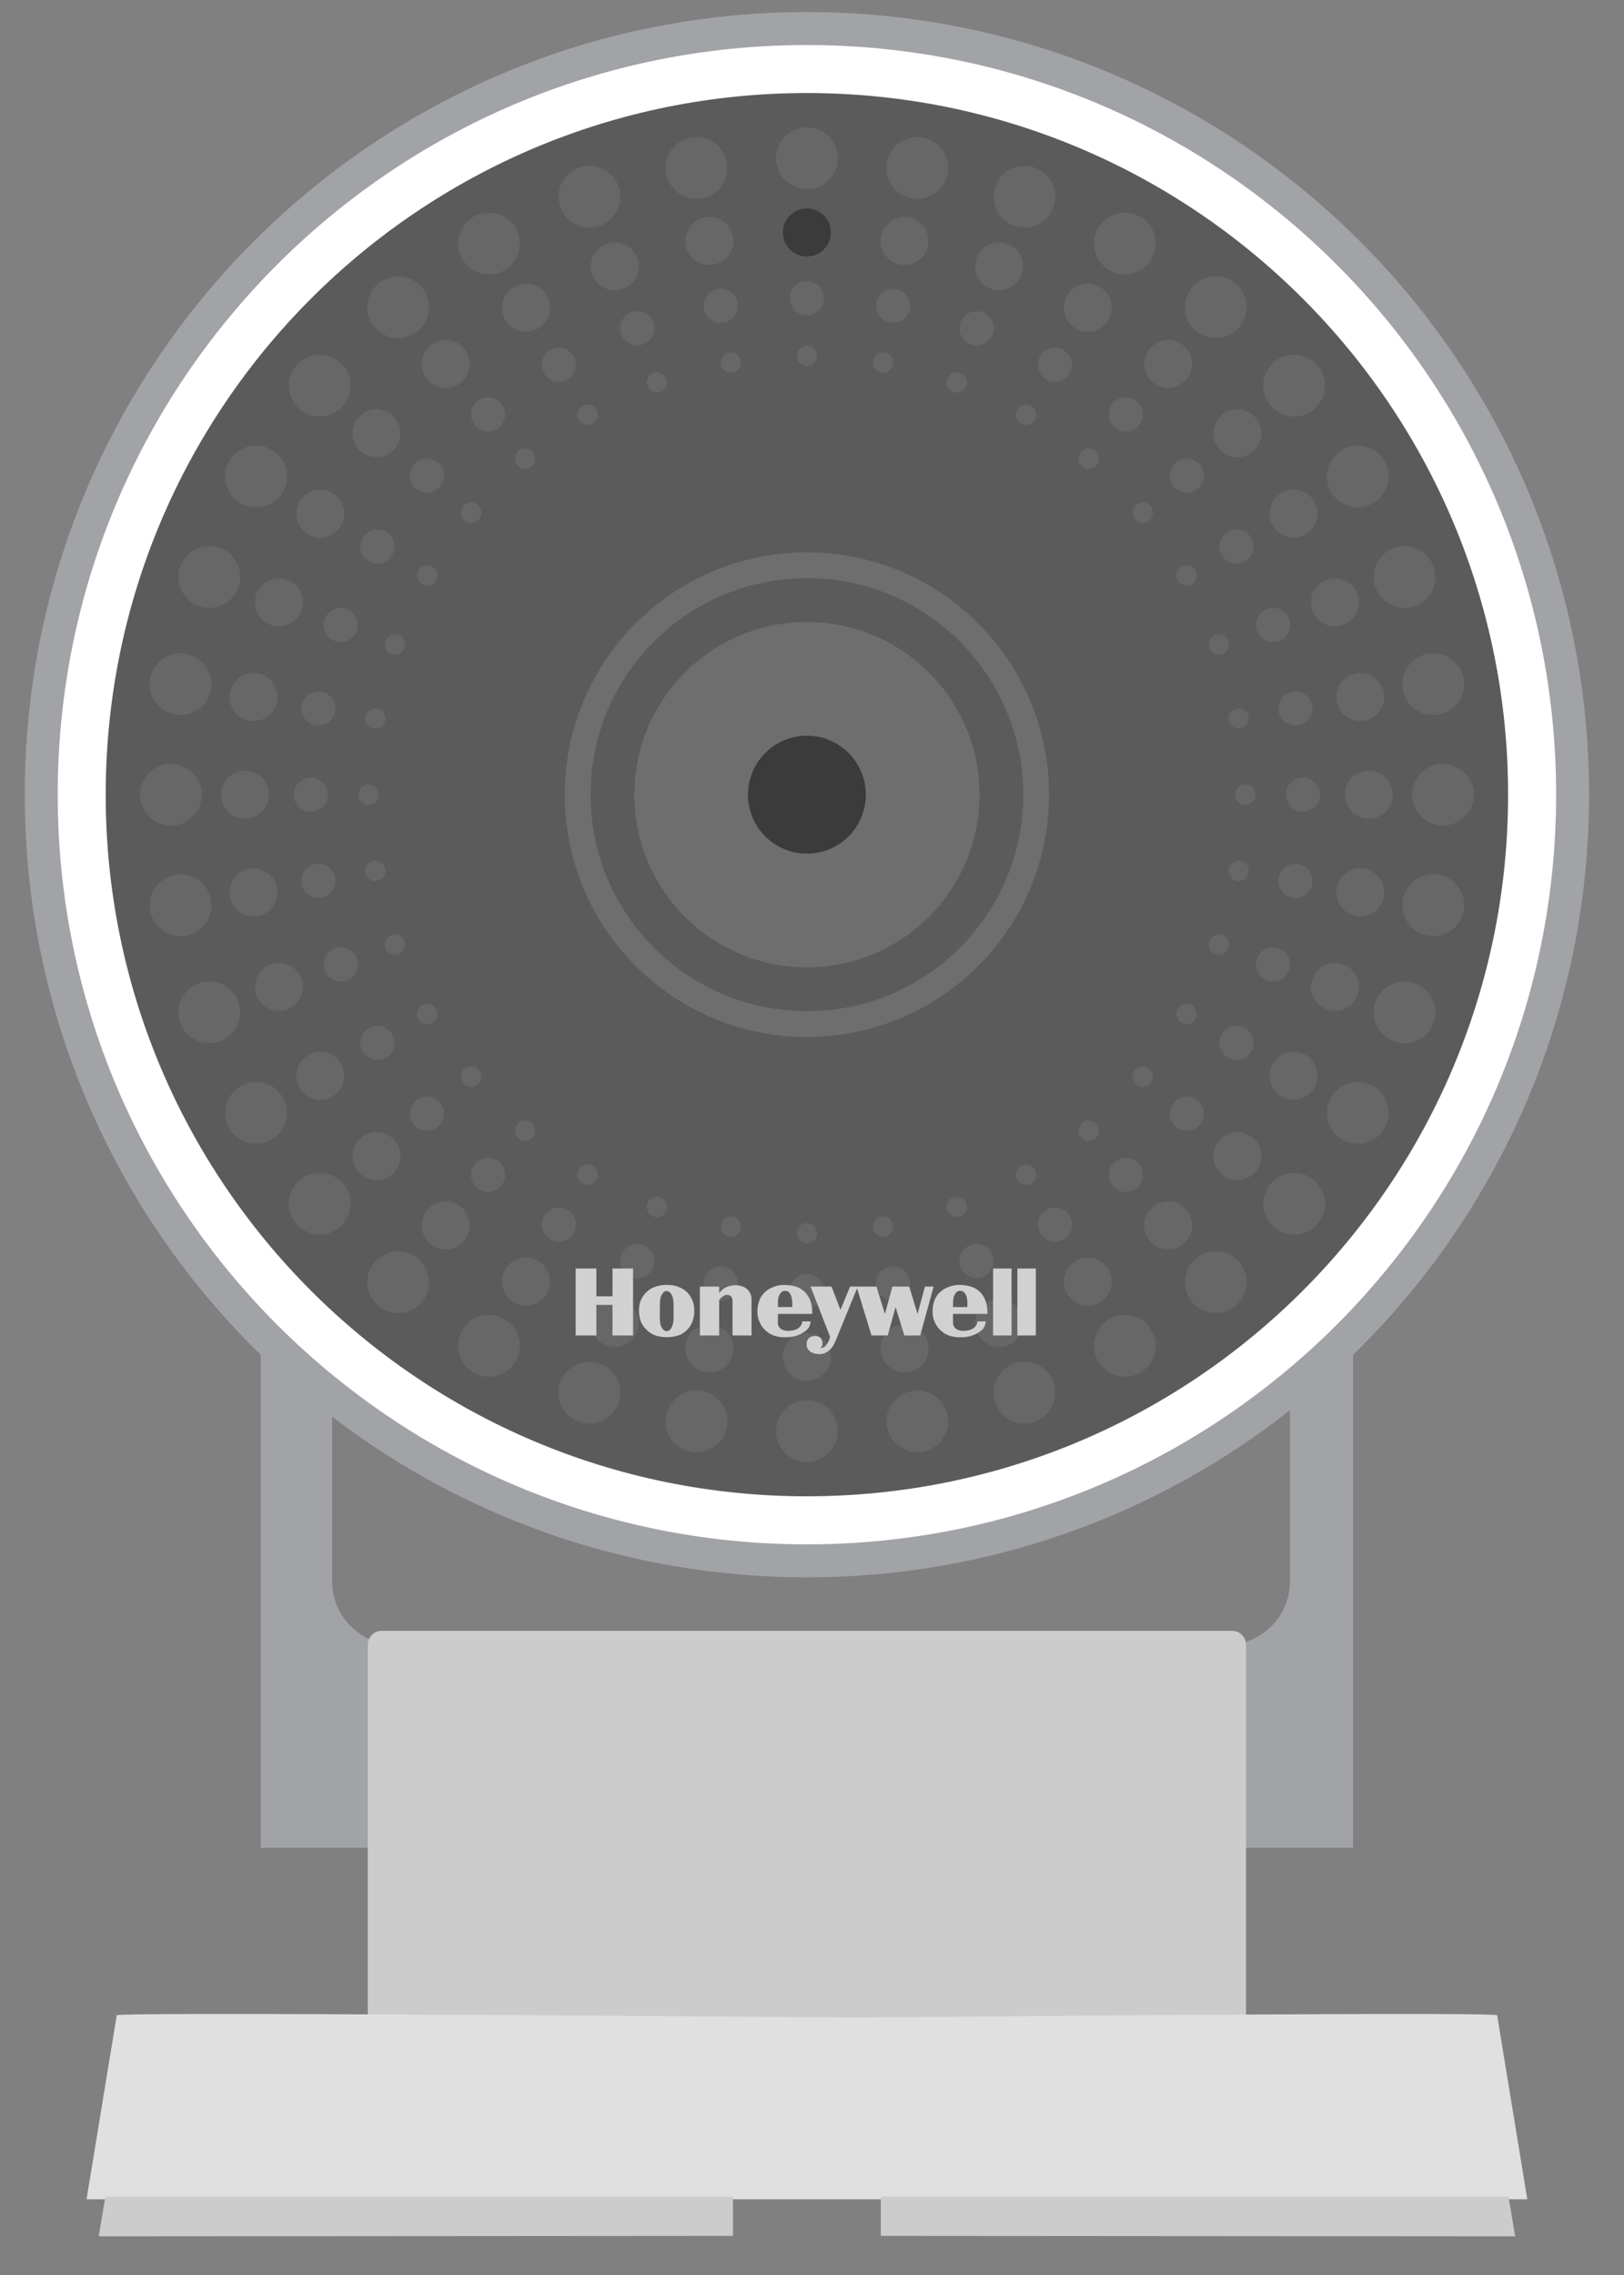 <svg xmlns="http://www.w3.org/2000/svg" width="35" height="49" viewBox="0 0 35 49">
  <rect x="0" y="0" width="35" height="49" fill="#808080" stroke="none"/>
  <g fill="none" fill-rule="evenodd">
    <path fill="#A1A3A6" d="M27.8,28.501 L27.8,34.065 C27.8,34.814 27.193,35.421 26.444,35.421 L8.514,35.421 C7.765,35.421 7.158,34.814 7.158,34.065 L7.158,28.501 L5.62,28.501 L5.62,39.798 L29.16,39.798 L29.16,28.501 L27.8,28.501 Z"/>
    <path fill="#FFF" d="M33.892,17.116 C33.892,8.002 26.504,0.615 17.39,0.615 C8.277,0.615 0.889,8.002 0.889,17.116 C0.889,26.23 8.277,33.618 17.39,33.618 C26.504,33.618 33.892,26.23 33.892,17.116"/>
    <path stroke="#A1A3A6" stroke-width=".71" d="M33.892,17.116 C33.892,8.002 26.504,0.615 17.39,0.615 C8.277,0.615 0.889,8.002 0.889,17.116 C0.889,26.23 8.277,33.618 17.39,33.618 C26.504,33.618 33.892,26.23 33.892,17.116 Z"/>
    <path fill="#5B5B5B" d="M32.502,17.116 C32.502,8.77 25.736,2.004 17.39,2.004 C9.044,2.004 2.278,8.77 2.278,17.116 C2.278,25.462 9.044,32.228 17.39,32.228 C25.736,32.228 32.502,25.462 32.502,17.116"/>
    <path stroke="#6E6E6E" stroke-width=".556" d="M22.331,17.116 C22.331,14.387 20.119,12.175 17.39,12.175 C14.662,12.175 12.449,14.387 12.449,17.116 C12.449,19.845 14.662,22.057 17.39,22.057 C20.119,22.057 22.331,19.845 22.331,17.116 Z"/>
    <path fill="#6E6E6E" d="M21.11,17.116 C21.11,15.062 19.445,13.397 17.391,13.397 C15.337,13.397 13.672,15.062 13.672,17.116 C13.672,19.17 15.337,20.835 17.391,20.835 C19.445,20.835 21.11,19.17 21.11,17.116"/>
    <path fill="#3B3B3B" d="M18.66,17.116 C18.66,16.415 18.092,15.846 17.39,15.846 C16.689,15.846 16.12,16.415 16.12,17.116 C16.12,17.818 16.689,18.386 17.39,18.386 C18.092,18.386 18.66,17.818 18.66,17.116"/>
    <path fill="#676767" d="M17.39,4.074 C17.758,4.074 18.056,3.776 18.056,3.408 C18.056,3.041 17.758,2.743 17.39,2.743 C17.023,2.743 16.725,3.041 16.725,3.408 C16.725,3.776 17.023,4.074 17.39,4.074"/>
    <path fill="#3B3B3B" d="M17.39,5.523 C17.676,5.523 17.907,5.292 17.907,5.006 C17.907,4.721 17.676,4.49 17.39,4.49 C17.105,4.49 16.873,4.721 16.873,5.006 C16.873,5.292 17.105,5.523 17.39,5.523"/>
    <path fill="#676767" d="M17.39,6.793 C17.593,6.793 17.758,6.628 17.758,6.425 C17.758,6.222 17.593,6.057 17.39,6.057 C17.187,6.057 17.022,6.222 17.022,6.425 C17.022,6.628 17.187,6.793 17.39,6.793"/>
    <path fill="#676767" d="M17.39,7.886 C17.511,7.886 17.609,7.788 17.609,7.667 C17.609,7.546 17.511,7.448 17.39,7.448 C17.269,7.448 17.171,7.546 17.171,7.667 C17.171,7.788 17.269,7.886 17.39,7.886"/>
    <path fill="#676767" d="M15.126,4.273 C15.488,4.209 15.73,3.864 15.666,3.502 C15.602,3.14 15.257,2.898 14.895,2.962 C14.533,3.026 14.292,3.371 14.355,3.733 C14.419,4.095 14.764,4.336 15.126,4.273"/>
    <path fill="#676767" d="M15.377,5.698 C15.658,5.649 15.846,5.381 15.796,5.1 C15.747,4.819 15.479,4.631 15.198,4.68 C14.917,4.73 14.729,4.998 14.779,5.279 C14.828,5.56 15.096,5.748 15.377,5.698"/>
    <path fill="#676767" d="M15.598,6.95 C15.798,6.915 15.932,6.724 15.896,6.524 C15.861,6.324 15.67,6.19 15.471,6.226 C15.27,6.261 15.137,6.452 15.172,6.652 C15.207,6.852 15.398,6.986 15.598,6.95"/>
    <path fill="#676767" d="M15.788,8.027 C15.907,8.005 15.987,7.893 15.966,7.774 C15.945,7.654 15.831,7.574 15.712,7.596 C15.593,7.617 15.513,7.729 15.534,7.848 C15.555,7.968 15.669,8.047 15.788,8.027"/>
    <path fill="#676767" d="M12.93,4.861 C13.275,4.735 13.453,4.353 13.328,4.008 C13.202,3.663 12.82,3.485 12.475,3.611 C12.13,3.736 11.951,4.118 12.077,4.463 C12.203,4.808 12.585,4.986 12.93,4.861"/>
    <path fill="#676767" d="M13.426,6.222 C13.694,6.124 13.832,5.828 13.735,5.56 C13.637,5.291 13.341,5.153 13.072,5.251 C12.804,5.348 12.666,5.645 12.763,5.913 C12.861,6.181 13.157,6.32 13.426,6.222"/>
    <path fill="#676767" d="M13.86,7.416 C14.051,7.347 14.149,7.136 14.08,6.945 C14.01,6.754 13.799,6.655 13.608,6.725 C13.417,6.794 13.319,7.005 13.388,7.196 C13.458,7.387 13.669,7.486 13.86,7.416"/>
    <path fill="#676767" d="M14.234,8.443 C14.348,8.401 14.406,8.276 14.365,8.162 C14.324,8.048 14.198,7.99 14.085,8.031 C13.971,8.073 13.912,8.198 13.953,8.312 C13.995,8.426 14.121,8.485 14.234,8.443"/>
    <path fill="#676767" d="M10.87,5.822 C11.188,5.638 11.297,5.231 11.113,4.912 C10.93,4.595 10.523,4.486 10.204,4.67 C9.886,4.853 9.777,5.26 9.961,5.577 C10.144,5.896 10.552,6.005 10.87,5.822"/>
    <path fill="#676767" d="M11.594,7.076 C11.841,6.933 11.926,6.618 11.783,6.37 C11.64,6.123 11.324,6.038 11.077,6.181 C10.83,6.324 10.745,6.639 10.888,6.887 C11.031,7.134 11.346,7.219 11.594,7.076"/>
    <path fill="#676767" d="M12.229,8.176 C12.405,8.074 12.465,7.849 12.364,7.673 C12.262,7.497 12.037,7.437 11.861,7.539 C11.685,7.64 11.625,7.865 11.727,8.041 C11.828,8.217 12.053,8.278 12.229,8.176"/>
    <path fill="#676767" d="M12.776,9.123 C12.881,9.062 12.917,8.928 12.857,8.824 C12.796,8.719 12.662,8.683 12.557,8.743 C12.452,8.804 12.416,8.938 12.477,9.042 C12.537,9.147 12.672,9.184 12.776,9.123"/>
    <path fill="#676767" d="M9.008,7.126 C9.289,6.89 9.326,6.47 9.09,6.189 C8.854,5.907 8.434,5.87 8.153,6.106 C7.871,6.343 7.834,6.762 8.071,7.044 C8.307,7.325 8.726,7.362 9.008,7.126"/>
    <path fill="#676767" d="M9.938,8.235 C10.157,8.051 10.185,7.726 10.002,7.507 C9.818,7.288 9.493,7.26 9.274,7.443 C9.055,7.627 9.027,7.953 9.21,8.171 C9.394,8.39 9.72,8.418 9.938,8.235"/>
    <path fill="#676767" d="M10.755,9.208 C10.911,9.078 10.931,8.846 10.8,8.69 C10.67,8.534 10.438,8.514 10.282,8.645 C10.127,8.775 10.106,9.007 10.237,9.163 C10.367,9.318 10.599,9.339 10.755,9.208"/>
    <path fill="#676767" d="M11.458,10.046 C11.551,9.968 11.563,9.83 11.485,9.737 C11.407,9.644 11.269,9.632 11.176,9.71 C11.084,9.788 11.072,9.926 11.149,10.019 C11.227,10.111 11.366,10.124 11.458,10.046"/>
    <path fill="#676767" d="M7.4,8.733 C7.636,8.451 7.599,8.032 7.318,7.796 C7.036,7.559 6.617,7.596 6.38,7.878 C6.144,8.159 6.181,8.579 6.463,8.815 C6.744,9.051 7.164,9.014 7.4,8.733"/>
    <path fill="#676767" d="M8.51,9.664 C8.693,9.446 8.665,9.12 8.446,8.936 C8.228,8.753 7.902,8.781 7.718,9 C7.535,9.219 7.563,9.544 7.782,9.728 C8.001,9.911 8.326,9.883 8.51,9.664"/>
    <path fill="#676767" d="M9.483,10.481 C9.614,10.325 9.593,10.093 9.438,9.963 C9.282,9.832 9.05,9.853 8.92,10.008 C8.789,10.164 8.809,10.396 8.965,10.526 C9.121,10.657 9.353,10.637 9.483,10.481"/>
    <path fill="#676767" d="M10.321,11.183 C10.399,11.09 10.386,10.952 10.294,10.874 C10.201,10.797 10.063,10.809 9.985,10.901 C9.907,10.994 9.92,11.132 10.012,11.21 C10.105,11.288 10.243,11.276 10.321,11.183"/>
    <path fill="#676767" d="M6.096,10.595 C6.28,10.277 6.171,9.869 5.852,9.686 C5.534,9.502 5.127,9.611 4.944,9.929 C4.76,10.248 4.869,10.655 5.187,10.838 C5.506,11.022 5.912,10.913 6.096,10.595"/>
    <path fill="#676767" d="M7.35,11.319 C7.493,11.072 7.408,10.757 7.161,10.614 C6.913,10.47 6.598,10.556 6.455,10.803 C6.312,11.05 6.397,11.366 6.644,11.508 C6.892,11.652 7.207,11.566 7.35,11.319"/>
    <path fill="#676767" d="M8.451,11.955 C8.553,11.779 8.492,11.554 8.316,11.453 C8.14,11.351 7.915,11.411 7.814,11.587 C7.712,11.763 7.772,11.988 7.948,12.09 C8.124,12.191 8.349,12.131 8.451,11.955"/>
    <path fill="#676767" d="M9.398,12.501 C9.459,12.397 9.422,12.262 9.317,12.202 C9.213,12.141 9.079,12.177 9.018,12.282 C8.958,12.387 8.994,12.521 9.099,12.582 C9.203,12.642 9.337,12.606 9.398,12.501"/>
    <path fill="#676767" d="M5.136,12.655 C5.261,12.31 5.082,11.928 4.737,11.802 C4.393,11.676 4.011,11.855 3.885,12.2 C3.76,12.545 3.938,12.927 4.282,13.053 C4.628,13.178 5.01,13 5.136,12.655"/>
    <path fill="#676767" d="M6.496,13.151 C6.594,12.882 6.455,12.586 6.187,12.488 C5.919,12.391 5.622,12.529 5.525,12.797 C5.427,13.066 5.565,13.362 5.834,13.46 C6.102,13.557 6.398,13.419 6.496,13.151"/>
    <path fill="#676767" d="M7.69,13.586 C7.76,13.395 7.661,13.184 7.47,13.114 C7.279,13.045 7.068,13.143 6.999,13.334 C6.929,13.525 7.028,13.736 7.219,13.806 C7.41,13.875 7.621,13.777 7.69,13.586"/>
    <path fill="#676767" d="M8.718,13.959 C8.76,13.846 8.701,13.72 8.587,13.678 C8.473,13.637 8.348,13.696 8.306,13.809 C8.265,13.923 8.323,14.049 8.437,14.09 C8.551,14.131 8.677,14.073 8.718,13.959"/>
    <path fill="#676767" d="M4.547,14.851 C4.61,14.489 4.369,14.144 4.007,14.08 C3.645,14.017 3.3,14.258 3.236,14.62 C3.172,14.982 3.414,15.327 3.776,15.391 C4.138,15.455 4.483,15.213 4.547,14.851"/>
    <path fill="#676767" d="M5.973,15.103 C6.022,14.822 5.835,14.554 5.554,14.505 C5.273,14.455 5.005,14.643 4.955,14.924 C4.906,15.205 5.093,15.473 5.374,15.522 C5.655,15.572 5.923,15.384 5.973,15.103"/>
    <path fill="#676767" d="M7.224,15.323 C7.26,15.123 7.126,14.932 6.926,14.897 C6.726,14.862 6.535,14.995 6.5,15.196 C6.464,15.395 6.598,15.586 6.798,15.621 C6.998,15.657 7.189,15.523 7.224,15.323"/>
    <path fill="#676767" d="M8.302,15.513 C8.323,15.394 8.243,15.28 8.124,15.259 C8.005,15.238 7.891,15.318 7.87,15.437 C7.849,15.556 7.929,15.67 8.048,15.691 C8.167,15.712 8.281,15.632 8.302,15.513"/>
    <path fill="#676767" d="M4.349,17.116 C4.349,16.749 4.051,16.451 3.683,16.451 C3.316,16.451 3.018,16.749 3.018,17.116 C3.018,17.484 3.316,17.782 3.683,17.782 C4.051,17.782 4.349,17.484 4.349,17.116"/>
    <path fill="#676767" d="M5.797,17.116 C5.797,16.831 5.566,16.599 5.28,16.599 C4.995,16.599 4.764,16.831 4.764,17.116 C4.764,17.402 4.995,17.633 5.28,17.633 C5.566,17.633 5.797,17.402 5.797,17.116"/>
    <path fill="#676767" d="M7.068,17.116 C7.068,16.913 6.903,16.748 6.7,16.748 C6.497,16.748 6.332,16.913 6.332,17.116 C6.332,17.319 6.497,17.484 6.7,17.484 C6.903,17.484 7.068,17.319 7.068,17.116"/>
    <path fill="#676767" d="M8.161,17.116 C8.161,16.995 8.063,16.897 7.942,16.897 C7.821,16.897 7.723,16.995 7.723,17.116 C7.723,17.237 7.821,17.335 7.942,17.335 C8.063,17.335 8.161,17.237 8.161,17.116"/>
    <path fill="#676767" d="M4.547,19.381 C4.483,19.018 4.138,18.776 3.776,18.84 C3.414,18.904 3.172,19.25 3.236,19.611 C3.3,19.974 3.645,20.215 4.007,20.151 C4.369,20.087 4.61,19.742 4.547,19.381"/>
    <path fill="#676767" d="M5.973,19.129 C5.923,18.848 5.655,18.661 5.374,18.71 C5.093,18.76 4.906,19.027 4.955,19.309 C5.005,19.589 5.273,19.777 5.554,19.728 C5.835,19.678 6.022,19.41 5.973,19.129"/>
    <path fill="#676767" d="M7.224,18.908 C7.189,18.708 6.998,18.575 6.798,18.61 C6.598,18.645 6.464,18.836 6.5,19.036 C6.535,19.236 6.726,19.369 6.926,19.334 C7.126,19.299 7.26,19.108 7.224,18.908"/>
    <path fill="#676767" d="M8.302,18.719 C8.281,18.6 8.167,18.52 8.048,18.541 C7.929,18.562 7.849,18.676 7.87,18.795 C7.891,18.914 8.005,18.993 8.124,18.972 C8.243,18.951 8.323,18.838 8.302,18.719"/>
    <path fill="#676767" d="M5.136,21.576 C5.01,21.231 4.628,21.053 4.282,21.179 C3.938,21.304 3.76,21.686 3.885,22.032 C4.011,22.377 4.393,22.555 4.737,22.429 C5.082,22.304 5.261,21.922 5.136,21.576"/>
    <path fill="#676767" d="M6.496,21.081 C6.398,20.813 6.102,20.675 5.834,20.772 C5.565,20.87 5.427,21.166 5.525,21.435 C5.622,21.703 5.919,21.841 6.187,21.743 C6.455,21.645 6.594,21.349 6.496,21.081"/>
    <path fill="#676767" d="M7.69,20.647 C7.621,20.456 7.41,20.357 7.219,20.427 C7.028,20.497 6.929,20.708 6.999,20.898 C7.068,21.089 7.279,21.188 7.47,21.119 C7.661,21.049 7.76,20.838 7.69,20.647"/>
    <path fill="#676767" d="M8.718,20.273 C8.677,20.159 8.551,20.101 8.437,20.142 C8.323,20.184 8.265,20.309 8.306,20.423 C8.348,20.537 8.473,20.595 8.587,20.554 C8.701,20.513 8.76,20.387 8.718,20.273"/>
    <path fill="#676767" d="M6.096,23.637 C5.912,23.319 5.506,23.21 5.187,23.393 C4.869,23.577 4.76,23.984 4.944,24.303 C5.127,24.621 5.534,24.73 5.852,24.546 C6.171,24.362 6.28,23.955 6.096,23.637"/>
    <path fill="#676767" d="M7.35,22.913 C7.207,22.666 6.892,22.581 6.644,22.724 C6.397,22.867 6.312,23.183 6.455,23.43 C6.598,23.677 6.913,23.762 7.161,23.619 C7.408,23.476 7.493,23.16 7.35,22.913"/>
    <path fill="#676767" d="M8.451,22.277 C8.349,22.102 8.124,22.041 7.948,22.142 C7.772,22.244 7.712,22.47 7.814,22.645 C7.915,22.822 8.14,22.881 8.316,22.779 C8.492,22.678 8.553,22.453 8.451,22.277"/>
    <path fill="#676767" d="M9.398,21.731 C9.337,21.627 9.203,21.59 9.099,21.651 C8.994,21.711 8.958,21.845 9.018,21.95 C9.079,22.055 9.213,22.091 9.317,22.03 C9.422,21.97 9.459,21.836 9.398,21.731"/>
    <path fill="#676767" d="M7.4,25.499 C7.164,25.217 6.744,25.181 6.463,25.417 C6.181,25.653 6.144,26.073 6.38,26.354 C6.617,26.636 7.036,26.672 7.318,26.436 C7.599,26.2 7.636,25.78 7.4,25.499"/>
    <path fill="#676767" d="M8.51,24.568 C8.326,24.35 8.001,24.321 7.782,24.505 C7.563,24.688 7.535,25.014 7.718,25.233 C7.902,25.451 8.228,25.48 8.446,25.296 C8.665,25.112 8.693,24.787 8.51,24.568"/>
    <path fill="#676767" d="M9.483,23.752 C9.353,23.596 9.121,23.576 8.965,23.707 C8.809,23.837 8.789,24.069 8.92,24.225 C9.05,24.38 9.282,24.4 9.438,24.27 C9.593,24.139 9.614,23.907 9.483,23.752"/>
    <path fill="#676767" d="M10.321,23.049 C10.243,22.956 10.105,22.945 10.012,23.021 C9.92,23.099 9.907,23.238 9.985,23.331 C10.063,23.424 10.201,23.436 10.294,23.358 C10.386,23.279 10.399,23.142 10.321,23.049"/>
    <path fill="#676767" d="M9.008,27.107 C8.726,26.871 8.307,26.907 8.071,27.189 C7.834,27.47 7.871,27.89 8.153,28.127 C8.434,28.363 8.854,28.326 9.09,28.044 C9.326,27.763 9.289,27.343 9.008,27.107"/>
    <path fill="#676767" d="M9.938,25.997 C9.72,25.813 9.394,25.842 9.21,26.06 C9.027,26.279 9.055,26.605 9.274,26.789 C9.493,26.972 9.818,26.943 10.002,26.725 C10.185,26.506 10.157,26.181 9.938,25.997"/>
    <path fill="#676767" d="M10.755,25.024 C10.599,24.894 10.367,24.914 10.237,25.069 C10.106,25.225 10.127,25.457 10.282,25.588 C10.438,25.718 10.67,25.698 10.8,25.543 C10.931,25.387 10.911,25.155 10.755,25.024"/>
    <path fill="#676767" d="M11.458,24.186 C11.366,24.108 11.227,24.121 11.149,24.213 C11.072,24.306 11.084,24.444 11.176,24.522 C11.269,24.6 11.407,24.587 11.485,24.495 C11.563,24.402 11.551,24.264 11.458,24.186"/>
    <path fill="#676767" d="M10.87,28.41 C10.552,28.226 10.144,28.335 9.961,28.654 C9.777,28.972 9.886,29.379 10.204,29.563 C10.523,29.746 10.93,29.638 11.113,29.319 C11.297,29.001 11.188,28.594 10.87,28.41"/>
    <path fill="#676767" d="M11.594,27.156 C11.346,27.013 11.031,27.098 10.888,27.345 C10.745,27.592 10.83,27.908 11.077,28.051 C11.324,28.194 11.64,28.109 11.783,27.862 C11.926,27.614 11.841,27.299 11.594,27.156"/>
    <path fill="#676767" d="M12.229,26.056 C12.053,25.954 11.828,26.014 11.727,26.191 C11.625,26.367 11.685,26.592 11.861,26.693 C12.037,26.795 12.262,26.734 12.364,26.558 C12.465,26.383 12.405,26.158 12.229,26.056"/>
    <path fill="#676767" d="M12.776,25.109 C12.672,25.048 12.537,25.085 12.477,25.189 C12.416,25.294 12.452,25.428 12.557,25.488 C12.662,25.549 12.796,25.513 12.857,25.408 C12.917,25.303 12.881,25.17 12.776,25.109"/>
    <path fill="#676767" d="M12.93,29.371 C12.585,29.246 12.203,29.423 12.077,29.768 C11.951,30.114 12.13,30.496 12.475,30.621 C12.82,30.747 13.202,30.569 13.328,30.224 C13.453,29.878 13.275,29.496 12.93,29.371"/>
    <path fill="#676767" d="M13.426,28.01 C13.157,27.912 12.861,28.051 12.763,28.319 C12.666,28.587 12.804,28.884 13.072,28.981 C13.341,29.078 13.637,28.94 13.735,28.672 C13.832,28.404 13.694,28.108 13.426,28.01"/>
    <path fill="#676767" d="M13.86,26.816 C13.669,26.747 13.458,26.845 13.388,27.036 C13.319,27.227 13.417,27.438 13.608,27.507 C13.799,27.577 14.01,27.479 14.08,27.288 C14.149,27.097 14.051,26.886 13.86,26.816"/>
    <path fill="#676767" d="M14.234,25.789 C14.121,25.748 13.995,25.807 13.953,25.92 C13.912,26.034 13.971,26.16 14.085,26.201 C14.198,26.242 14.324,26.184 14.365,26.07 C14.406,25.956 14.348,25.831 14.234,25.789"/>
    <path fill="#676767" d="M15.126,29.96 C14.764,29.896 14.419,30.138 14.355,30.5 C14.292,30.862 14.533,31.207 14.895,31.271 C15.257,31.335 15.602,31.093 15.666,30.731 C15.73,30.369 15.488,30.024 15.126,29.96"/>
    <path fill="#676767" d="M15.377,28.533 C15.096,28.484 14.828,28.671 14.779,28.952 C14.729,29.233 14.917,29.501 15.198,29.551 C15.479,29.6 15.747,29.412 15.796,29.132 C15.846,28.85 15.658,28.583 15.377,28.533"/>
    <path fill="#676767" d="M15.598,27.282 C15.398,27.247 15.207,27.381 15.172,27.58 C15.137,27.781 15.27,27.971 15.471,28.007 C15.67,28.042 15.861,27.908 15.896,27.708 C15.932,27.508 15.798,27.317 15.598,27.282"/>
    <path fill="#676767" d="M15.788,26.205 C15.669,26.184 15.555,26.264 15.534,26.383 C15.513,26.502 15.593,26.616 15.712,26.637 C15.831,26.658 15.945,26.578 15.966,26.459 C15.987,26.34 15.907,26.226 15.788,26.205"/>
    <path fill="#676767" d="M17.39,30.158 C17.023,30.158 16.725,30.456 16.725,30.823 C16.725,31.191 17.023,31.489 17.39,31.489 C17.758,31.489 18.056,31.191 18.056,30.823 C18.056,30.456 17.758,30.158 17.39,30.158"/>
    <path fill="#676767" d="M17.39,28.71 C17.105,28.71 16.873,28.941 16.873,29.227 C16.873,29.512 17.105,29.743 17.39,29.743 C17.676,29.743 17.907,29.512 17.907,29.227 C17.907,28.941 17.676,28.71 17.39,28.71"/>
    <path fill="#676767" d="M17.39,27.439 C17.187,27.439 17.022,27.604 17.022,27.807 C17.022,28.01 17.187,28.175 17.39,28.175 C17.593,28.175 17.758,28.01 17.758,27.807 C17.758,27.604 17.593,27.439 17.39,27.439"/>
    <path fill="#676767" d="M17.39,26.345 C17.269,26.345 17.171,26.443 17.171,26.564 C17.171,26.685 17.269,26.783 17.39,26.783 C17.511,26.783 17.609,26.685 17.609,26.564 C17.609,26.443 17.511,26.345 17.39,26.345"/>
    <path fill="#676767" d="M19.655,29.96 C19.293,30.024 19.051,30.369 19.115,30.731 C19.179,31.093 19.524,31.335 19.886,31.271 C20.248,31.207 20.49,30.862 20.426,30.5 C20.362,30.138 20.017,29.896 19.655,29.96"/>
    <path fill="#676767" d="M19.404,28.533 C19.123,28.583 18.936,28.85 18.985,29.132 C19.035,29.412 19.302,29.6 19.584,29.551 C19.864,29.501 20.052,29.233 20.003,28.952 C19.953,28.671 19.685,28.484 19.404,28.533"/>
    <path fill="#676767" d="M19.183,27.282 C18.983,27.317 18.85,27.508 18.885,27.708 C18.92,27.908 19.111,28.042 19.311,28.007 C19.511,27.971 19.644,27.781 19.609,27.58 C19.574,27.381 19.383,27.247 19.183,27.282"/>
    <path fill="#676767" d="M18.994,26.205 C18.875,26.226 18.794,26.34 18.816,26.459 C18.837,26.578 18.951,26.658 19.07,26.637 C19.189,26.616 19.267,26.502 19.247,26.383 C19.226,26.264 19.113,26.184 18.994,26.205"/>
    <path fill="#676767" d="M21.851,29.371 C21.506,29.496 21.328,29.878 21.454,30.224 C21.579,30.569 21.961,30.747 22.307,30.621 C22.652,30.496 22.83,30.114 22.704,29.768 C22.579,29.423 22.197,29.246 21.851,29.371"/>
    <path fill="#676767" d="M21.356,28.01 C21.088,28.108 20.95,28.404 21.047,28.672 C21.145,28.94 21.441,29.078 21.71,28.981 C21.978,28.884 22.116,28.587 22.018,28.319 C21.92,28.051 21.624,27.912 21.356,28.01"/>
    <path fill="#676767" d="M20.921,26.816 C20.73,26.886 20.631,27.097 20.701,27.288 C20.771,27.479 20.982,27.577 21.172,27.507 C21.363,27.438 21.462,27.227 21.393,27.036 C21.323,26.845 21.112,26.747 20.921,26.816"/>
    <path fill="#676767" d="M20.547,25.789 C20.433,25.831 20.375,25.956 20.416,26.07 C20.458,26.184 20.583,26.242 20.697,26.201 C20.811,26.16 20.869,26.034 20.828,25.92 C20.787,25.807 20.661,25.748 20.547,25.789"/>
    <path fill="#676767" d="M23.911,28.41 C23.593,28.594 23.484,29.001 23.667,29.319 C23.851,29.638 24.258,29.746 24.577,29.563 C24.895,29.379 25.004,28.972 24.82,28.654 C24.636,28.335 24.229,28.226 23.911,28.41"/>
    <path fill="#676767" d="M23.187,27.156 C22.94,27.299 22.855,27.614 22.998,27.862 C23.141,28.109 23.457,28.194 23.704,28.051 C23.951,27.908 24.036,27.592 23.893,27.345 C23.75,27.098 23.434,27.013 23.187,27.156"/>
    <path fill="#676767" d="M22.552,26.056 C22.376,26.158 22.316,26.383 22.417,26.558 C22.519,26.734 22.744,26.795 22.92,26.693 C23.096,26.592 23.156,26.367 23.054,26.191 C22.953,26.014 22.728,25.954 22.552,26.056"/>
    <path fill="#676767" d="M22.005,25.109 C21.901,25.17 21.864,25.303 21.925,25.408 C21.985,25.513 22.119,25.549 22.224,25.488 C22.329,25.428 22.365,25.294 22.304,25.189 C22.244,25.085 22.11,25.048 22.005,25.109"/>
    <path fill="#676767" d="M25.774,27.107 C25.492,27.343 25.456,27.763 25.692,28.044 C25.928,28.326 26.348,28.363 26.629,28.127 C26.911,27.89 26.947,27.47 26.711,27.189 C26.475,26.907 26.055,26.871 25.774,27.107"/>
    <path fill="#676767" d="M24.843,25.997 C24.625,26.181 24.596,26.506 24.78,26.725 C24.963,26.943 25.289,26.972 25.508,26.789 C25.726,26.605 25.755,26.279 25.571,26.06 C25.387,25.842 25.062,25.813 24.843,25.997"/>
    <path fill="#676767" d="M24.026,25.024 C23.87,25.155 23.85,25.387 23.981,25.543 C24.111,25.698 24.343,25.718 24.499,25.588 C24.654,25.457 24.674,25.225 24.544,25.069 C24.413,24.914 24.181,24.894 24.026,25.024"/>
    <path fill="#676767" d="M23.323,24.186 C23.23,24.264 23.219,24.402 23.296,24.495 C23.374,24.587 23.512,24.6 23.605,24.522 C23.698,24.444 23.71,24.306 23.632,24.213 C23.554,24.121 23.416,24.108 23.323,24.186"/>
    <path fill="#676767" d="M27.381,25.499 C27.145,25.78 27.181,26.2 27.463,26.436 C27.744,26.672 28.164,26.636 28.401,26.354 C28.637,26.073 28.6,25.653 28.318,25.417 C28.037,25.181 27.617,25.217 27.381,25.499"/>
    <path fill="#676767" d="M26.272,24.568 C26.088,24.787 26.117,25.112 26.335,25.296 C26.554,25.48 26.88,25.451 27.064,25.233 C27.247,25.014 27.218,24.688 27,24.505 C26.781,24.321 26.456,24.35 26.272,24.568"/>
    <path fill="#676767" d="M25.298,23.752 C25.168,23.907 25.188,24.139 25.343,24.27 C25.499,24.4 25.731,24.38 25.862,24.225 C25.992,24.069 25.972,23.837 25.817,23.707 C25.661,23.576 25.429,23.596 25.298,23.752"/>
    <path fill="#676767" d="M24.461,23.049 C24.383,23.142 24.396,23.279 24.488,23.358 C24.581,23.436 24.719,23.424 24.797,23.331 C24.875,23.238 24.862,23.099 24.77,23.021 C24.677,22.945 24.539,22.956 24.461,23.049"/>
    <path fill="#676767" d="M28.685,23.637 C28.501,23.955 28.61,24.362 28.929,24.546 C29.247,24.73 29.654,24.621 29.838,24.303 C30.021,23.984 29.913,23.577 29.594,23.393 C29.276,23.21 28.869,23.319 28.685,23.637"/>
    <path fill="#676767" d="M27.431,22.913 C27.288,23.16 27.373,23.476 27.62,23.619 C27.867,23.762 28.183,23.677 28.326,23.43 C28.469,23.183 28.384,22.867 28.137,22.724 C27.889,22.581 27.574,22.666 27.431,22.913"/>
    <path fill="#676767" d="M26.33,22.277 C26.228,22.453 26.288,22.678 26.465,22.779 C26.641,22.881 26.866,22.822 26.967,22.645 C27.069,22.47 27.009,22.244 26.832,22.142 C26.657,22.041 26.432,22.102 26.33,22.277"/>
    <path fill="#676767" d="M25.384,21.731 C25.323,21.836 25.36,21.97 25.464,22.03 C25.569,22.091 25.703,22.055 25.763,21.95 C25.824,21.845 25.788,21.711 25.683,21.651 C25.578,21.59 25.445,21.627 25.384,21.731"/>
    <path fill="#676767" d="M29.646,21.576 C29.521,21.922 29.698,22.304 30.043,22.429 C30.389,22.555 30.771,22.377 30.896,22.032 C31.022,21.686 30.844,21.304 30.499,21.179 C30.153,21.053 29.771,21.231 29.646,21.576"/>
    <path fill="#676767" d="M28.285,21.081 C28.187,21.349 28.326,21.645 28.594,21.743 C28.862,21.841 29.159,21.703 29.256,21.435 C29.353,21.166 29.215,20.87 28.947,20.772 C28.679,20.675 28.383,20.813 28.285,21.081"/>
    <path fill="#676767" d="M27.091,20.647 C27.022,20.838 27.12,21.049 27.311,21.119 C27.502,21.188 27.713,21.089 27.782,20.898 C27.852,20.708 27.754,20.497 27.563,20.427 C27.372,20.357 27.161,20.456 27.091,20.647"/>
    <path fill="#676767" d="M26.063,20.273 C26.022,20.387 26.081,20.513 26.194,20.554 C26.308,20.595 26.434,20.537 26.475,20.423 C26.516,20.309 26.458,20.184 26.344,20.142 C26.23,20.101 26.105,20.159 26.063,20.273"/>
    <path fill="#676767" d="M30.234,19.381 C30.17,19.742 30.412,20.087 30.774,20.151 C31.136,20.215 31.481,19.974 31.545,19.611 C31.609,19.25 31.367,18.904 31.005,18.84 C30.643,18.776 30.298,19.018 30.234,19.381"/>
    <path fill="#676767" d="M28.808,19.129 C28.759,19.41 28.946,19.678 29.227,19.728 C29.508,19.777 29.776,19.589 29.826,19.309 C29.875,19.027 29.687,18.76 29.407,18.71 C29.125,18.661 28.858,18.848 28.808,19.129"/>
    <path fill="#676767" d="M27.556,18.908 C27.521,19.108 27.655,19.299 27.854,19.334 C28.055,19.369 28.245,19.236 28.281,19.036 C28.316,18.836 28.182,18.645 27.982,18.61 C27.782,18.575 27.591,18.708 27.556,18.908"/>
    <path fill="#676767" d="M26.48,18.719 C26.459,18.838 26.539,18.951 26.658,18.972 C26.777,18.993 26.891,18.914 26.912,18.795 C26.933,18.676 26.853,18.562 26.734,18.541 C26.615,18.52 26.501,18.6 26.48,18.719"/>
    <path fill="#676767" d="M30.432,17.116 C30.432,17.484 30.73,17.782 31.097,17.782 C31.465,17.782 31.763,17.484 31.763,17.116 C31.763,16.749 31.465,16.451 31.097,16.451 C30.73,16.451 30.432,16.749 30.432,17.116"/>
    <path fill="#676767" d="M28.984,17.116 C28.984,17.402 29.215,17.633 29.501,17.633 C29.786,17.633 30.017,17.402 30.017,17.116 C30.017,16.831 29.786,16.599 29.501,16.599 C29.215,16.599 28.984,16.831 28.984,17.116"/>
    <path fill="#676767" d="M27.713,17.116 C27.713,17.319 27.878,17.484 28.081,17.484 C28.284,17.484 28.449,17.319 28.449,17.116 C28.449,16.913 28.284,16.748 28.081,16.748 C27.878,16.748 27.713,16.913 27.713,17.116"/>
    <path fill="#676767" d="M26.62,17.116 C26.62,17.237 26.718,17.335 26.839,17.335 C26.96,17.335 27.058,17.237 27.058,17.116 C27.058,16.995 26.96,16.897 26.839,16.897 C26.718,16.897 26.62,16.995 26.62,17.116"/>
    <path fill="#676767" d="M30.234,14.851 C30.298,15.213 30.643,15.455 31.005,15.391 C31.367,15.327 31.609,14.982 31.545,14.62 C31.481,14.258 31.136,14.017 30.774,14.08 C30.412,14.144 30.17,14.489 30.234,14.851"/>
    <path fill="#676767" d="M28.808,15.103 C28.858,15.384 29.125,15.572 29.407,15.522 C29.687,15.473 29.875,15.205 29.826,14.924 C29.776,14.643 29.508,14.455 29.227,14.505 C28.946,14.554 28.759,14.822 28.808,15.103"/>
    <path fill="#676767" d="M27.556,15.323 C27.591,15.523 27.782,15.657 27.982,15.621 C28.182,15.586 28.316,15.395 28.281,15.196 C28.245,14.995 28.055,14.862 27.854,14.897 C27.655,14.932 27.521,15.123 27.556,15.323"/>
    <path fill="#676767" d="M26.48,15.513 C26.501,15.632 26.615,15.712 26.734,15.691 C26.853,15.67 26.933,15.556 26.912,15.437 C26.891,15.318 26.777,15.238 26.658,15.259 C26.539,15.28 26.459,15.394 26.48,15.513"/>
    <path fill="#676767" d="M29.646,12.655 C29.771,13 30.153,13.178 30.499,13.053 C30.844,12.927 31.022,12.545 30.896,12.2 C30.771,11.855 30.389,11.676 30.043,11.802 C29.698,11.928 29.521,12.31 29.646,12.655"/>
    <path fill="#676767" d="M28.285,13.151 C28.383,13.419 28.679,13.557 28.947,13.46 C29.215,13.362 29.353,13.066 29.256,12.797 C29.159,12.529 28.862,12.391 28.594,12.488 C28.326,12.586 28.187,12.882 28.285,13.151"/>
    <path fill="#676767" d="M27.091,13.586 C27.161,13.777 27.372,13.875 27.563,13.806 C27.754,13.736 27.852,13.525 27.782,13.334 C27.713,13.143 27.502,13.045 27.311,13.114 C27.12,13.184 27.022,13.395 27.091,13.586"/>
    <path fill="#676767" d="M26.063,13.959 C26.105,14.073 26.23,14.131 26.344,14.09 C26.458,14.049 26.516,13.923 26.475,13.809 C26.434,13.696 26.308,13.637 26.194,13.678 C26.081,13.72 26.022,13.846 26.063,13.959"/>
    <path fill="#676767" d="M28.685,10.595 C28.869,10.913 29.276,11.022 29.594,10.838 C29.913,10.655 30.021,10.248 29.838,9.929 C29.654,9.611 29.247,9.502 28.929,9.686 C28.61,9.869 28.501,10.277 28.685,10.595"/>
    <path fill="#676767" d="M27.431,11.319 C27.574,11.566 27.889,11.652 28.137,11.508 C28.384,11.366 28.469,11.05 28.326,10.803 C28.183,10.556 27.867,10.47 27.62,10.614 C27.373,10.757 27.288,11.072 27.431,11.319"/>
    <path fill="#676767" d="M26.33,11.955 C26.432,12.131 26.657,12.191 26.832,12.09 C27.009,11.988 27.069,11.763 26.967,11.587 C26.866,11.411 26.641,11.351 26.465,11.453 C26.288,11.554 26.228,11.779 26.33,11.955"/>
    <path fill="#676767" d="M25.384,12.501 C25.445,12.606 25.578,12.642 25.683,12.582 C25.788,12.521 25.824,12.387 25.763,12.282 C25.703,12.177 25.569,12.141 25.464,12.202 C25.36,12.262 25.323,12.397 25.384,12.501"/>
    <path fill="#676767" d="M27.381,8.733 C27.617,9.014 28.037,9.051 28.318,8.815 C28.6,8.579 28.637,8.159 28.401,7.878 C28.164,7.596 27.744,7.559 27.463,7.796 C27.181,8.032 27.145,8.451 27.381,8.733"/>
    <path fill="#676767" d="M26.272,9.664 C26.456,9.883 26.781,9.911 27,9.728 C27.218,9.544 27.247,9.219 27.064,9 C26.88,8.781 26.554,8.753 26.335,8.936 C26.117,9.12 26.088,9.446 26.272,9.664"/>
    <path fill="#676767" d="M25.298,10.481 C25.429,10.637 25.661,10.657 25.817,10.526 C25.972,10.396 25.992,10.164 25.862,10.008 C25.731,9.853 25.499,9.832 25.343,9.963 C25.188,10.093 25.168,10.325 25.298,10.481"/>
    <path fill="#676767" d="M24.461,11.183 C24.539,11.276 24.677,11.288 24.77,11.21 C24.862,11.132 24.875,10.994 24.797,10.901 C24.719,10.809 24.581,10.797 24.488,10.874 C24.396,10.952 24.383,11.09 24.461,11.183"/>
    <path fill="#676767" d="M25.774,7.126 C26.055,7.362 26.475,7.325 26.711,7.044 C26.947,6.762 26.911,6.343 26.629,6.106 C26.348,5.87 25.928,5.907 25.692,6.189 C25.456,6.47 25.492,6.89 25.774,7.126"/>
    <path fill="#676767" d="M24.843,8.235 C25.062,8.418 25.387,8.39 25.571,8.171 C25.755,7.953 25.726,7.627 25.508,7.443 C25.289,7.26 24.963,7.288 24.78,7.507 C24.596,7.726 24.625,8.051 24.843,8.235"/>
    <path fill="#676767" d="M24.026,9.208 C24.181,9.339 24.413,9.318 24.544,9.163 C24.674,9.007 24.654,8.775 24.499,8.645 C24.343,8.514 24.111,8.534 23.981,8.69 C23.85,8.846 23.87,9.078 24.026,9.208"/>
    <path fill="#676767" d="M23.323,10.046 C23.416,10.124 23.554,10.111 23.632,10.019 C23.71,9.926 23.698,9.788 23.605,9.71 C23.512,9.632 23.374,9.644 23.296,9.737 C23.219,9.83 23.23,9.968 23.323,10.046"/>
    <path fill="#676767" d="M23.911,5.822 C24.229,6.005 24.636,5.896 24.82,5.577 C25.004,5.26 24.895,4.853 24.577,4.67 C24.258,4.486 23.851,4.595 23.667,4.912 C23.484,5.231 23.593,5.638 23.911,5.822"/>
    <path fill="#676767" d="M23.187,7.076 C23.434,7.219 23.75,7.134 23.893,6.887 C24.036,6.639 23.951,6.324 23.704,6.181 C23.457,6.038 23.141,6.123 22.998,6.37 C22.855,6.618 22.94,6.933 23.187,7.076"/>
    <path fill="#676767" d="M22.552,8.176 C22.728,8.278 22.953,8.217 23.054,8.041 C23.156,7.865 23.096,7.64 22.92,7.539 C22.744,7.437 22.519,7.497 22.417,7.673 C22.316,7.849 22.376,8.074 22.552,8.176"/>
    <path fill="#676767" d="M22.005,9.123 C22.11,9.184 22.244,9.147 22.304,9.042 C22.365,8.938 22.329,8.804 22.224,8.743 C22.119,8.683 21.985,8.719 21.925,8.824 C21.864,8.928 21.901,9.062 22.005,9.123"/>
    <path fill="#676767" d="M21.851,4.861 C22.197,4.986 22.579,4.808 22.704,4.463 C22.83,4.118 22.652,3.736 22.307,3.611 C21.961,3.485 21.579,3.663 21.454,4.008 C21.328,4.353 21.506,4.735 21.851,4.861"/>
    <path fill="#676767" d="M21.356,6.222 C21.624,6.32 21.92,6.181 22.018,5.913 C22.116,5.645 21.978,5.348 21.71,5.251 C21.441,5.153 21.145,5.291 21.047,5.56 C20.95,5.828 21.088,6.124 21.356,6.222"/>
    <path fill="#676767" d="M20.921,7.416 C21.112,7.486 21.323,7.387 21.393,7.196 C21.462,7.005 21.363,6.794 21.172,6.725 C20.982,6.655 20.771,6.754 20.701,6.945 C20.631,7.136 20.73,7.347 20.921,7.416"/>
    <path fill="#676767" d="M20.547,8.443 C20.661,8.485 20.787,8.426 20.828,8.312 C20.869,8.198 20.811,8.073 20.697,8.031 C20.583,7.99 20.458,8.048 20.416,8.162 C20.375,8.276 20.433,8.401 20.547,8.443"/>
    <path fill="#676767" d="M19.655,4.273 C20.017,4.336 20.362,4.095 20.426,3.733 C20.49,3.371 20.248,3.026 19.886,2.962 C19.524,2.898 19.179,3.14 19.115,3.502 C19.051,3.864 19.293,4.209 19.655,4.273"/>
    <path fill="#676767" d="M19.404,5.698 C19.685,5.748 19.953,5.56 20.003,5.279 C20.052,4.998 19.864,4.73 19.584,4.68 C19.302,4.631 19.035,4.819 18.985,5.1 C18.936,5.381 19.123,5.649 19.404,5.698"/>
    <path fill="#676767" d="M19.183,6.95 C19.383,6.986 19.574,6.852 19.609,6.652 C19.644,6.452 19.511,6.261 19.311,6.226 C19.111,6.19 18.92,6.324 18.885,6.524 C18.85,6.724 18.983,6.915 19.183,6.95"/>
    <path fill="#676767" d="M18.994,8.027 C19.113,8.047 19.226,7.968 19.247,7.848 C19.267,7.729 19.189,7.617 19.07,7.596 C18.951,7.574 18.837,7.654 18.816,7.774 C18.794,7.893 18.875,8.005 18.994,8.027"/>
    <path fill="#CCC" d="M26.854,43.583 L7.927,43.583 L7.927,35.425 C7.927,35.259 8.062,35.125 8.227,35.125 L26.554,35.125 C26.72,35.125 26.854,35.259 26.854,35.425 L26.854,43.583 Z"/>
    <path fill="#E0E0E0" d="M32.266,43.406 C32.191,43.331 21.751,43.425 18.496,43.456 C14.716,43.425 2.59,43.331 2.516,43.406 L1.865,47.369 L17.538,47.369 L19.609,47.369 L32.916,47.369 L32.266,43.406 Z"/>
    <polygon fill="#CCC" points="2.27 47.312 15.797 47.312 15.797 48.157 2.127 48.167"/>
    <polygon fill="#CCC" points="32.511 47.312 18.983 47.312 18.983 48.157 32.654 48.167"/>
    <path fill="#D1D1D1" d="M21.926,28.763 L22.324,28.763 L22.324,27.322 L21.926,27.322 L21.926,28.763 Z M21.403,28.763 L21.801,28.763 L21.801,27.322 L21.403,27.322 L21.403,28.763 Z M19.934,27.711 L19.775,28.3 L19.596,27.711 L19.233,27.711 L19.072,28.3 L18.889,27.711 L18.321,27.711 L18.114,28.212 L17.921,27.711 L17.469,27.711 L17.888,28.788 C17.888,28.788 17.888,28.798 17.88,28.829 C17.871,28.86 17.842,28.936 17.79,28.99 C17.739,29.044 17.683,29.03 17.683,29.03 C17.683,29.03 17.706,29.011 17.719,28.98 C17.732,28.949 17.728,28.895 17.704,28.847 C17.681,28.798 17.617,28.76 17.517,28.779 C17.417,28.798 17.373,28.889 17.384,28.976 C17.394,29.062 17.45,29.135 17.59,29.16 C17.731,29.185 17.815,29.134 17.893,29.065 C17.971,28.996 18.033,28.82 18.033,28.82 L18.471,27.748 L18.782,28.763 L19.133,28.763 L19.301,28.152 L19.49,28.763 L19.832,28.763 L20.121,27.711 L19.934,27.711 Z M20.849,28.066 C20.849,28.01 20.839,27.949 20.832,27.929 L20.831,27.926 C20.825,27.906 20.816,27.873 20.776,27.833 C20.738,27.793 20.664,27.795 20.626,27.822 C20.596,27.844 20.561,27.895 20.549,27.96 C20.539,28.015 20.54,28.121 20.54,28.152 L20.848,28.152 C20.848,28.141 20.848,28.117 20.849,28.066 Z M21.214,27.957 C21.292,28.106 21.281,28.3 21.279,28.3 L20.54,28.3 L20.54,28.514 C20.54,28.514 20.547,28.557 20.564,28.58 C20.581,28.603 20.641,28.69 20.844,28.658 C21.069,28.622 21.063,28.461 21.067,28.461 L21.245,28.461 C21.245,28.461 21.243,28.568 21.169,28.638 C21.095,28.708 20.964,28.781 20.818,28.796 C20.671,28.811 20.464,28.815 20.296,28.676 C20.199,28.594 20.154,28.506 20.125,28.424 C20.09,28.324 20.079,28.127 20.161,27.961 C20.244,27.795 20.455,27.663 20.714,27.676 C20.973,27.689 21.123,27.783 21.214,27.957 Z M17.074,28.066 C17.075,28.01 17.063,27.949 17.057,27.929 L17.056,27.926 C17.051,27.906 17.04,27.873 17.001,27.833 C16.963,27.793 16.889,27.795 16.851,27.822 C16.821,27.844 16.785,27.895 16.774,27.96 C16.764,28.015 16.764,28.121 16.765,28.152 L17.073,28.152 C17.073,28.141 17.073,28.117 17.074,28.066 Z M17.439,27.957 C17.517,28.106 17.506,28.3 17.505,28.3 L16.765,28.3 L16.765,28.514 C16.765,28.514 16.772,28.557 16.789,28.58 C16.806,28.603 16.866,28.69 17.069,28.658 C17.294,28.622 17.287,28.461 17.292,28.461 L17.47,28.461 C17.47,28.461 17.468,28.568 17.394,28.638 C17.32,28.708 17.189,28.781 17.042,28.796 C16.896,28.811 16.688,28.815 16.521,28.676 C16.423,28.594 16.379,28.506 16.35,28.424 C16.315,28.324 16.304,28.127 16.387,27.961 C16.469,27.795 16.679,27.663 16.939,27.676 C17.199,27.689 17.347,27.783 17.439,27.957 Z M16.02,27.715 C15.871,27.652 15.725,27.689 15.641,27.729 C15.556,27.77 15.502,27.853 15.499,27.853 L15.499,27.711 L15.084,27.711 L15.084,28.763 L15.499,28.763 L15.499,28.006 C15.499,27.991 15.549,27.936 15.606,27.905 C15.662,27.875 15.73,27.892 15.754,27.92 C15.787,27.96 15.787,28.005 15.787,28.031 L15.787,28.763 L16.197,28.763 L16.196,27.962 C16.193,27.911 16.168,27.778 16.02,27.715 Z M14.516,28.094 C14.515,28.012 14.503,27.952 14.491,27.922 C14.47,27.868 14.431,27.808 14.367,27.808 C14.36,27.808 14.352,27.808 14.345,27.81 C14.31,27.816 14.277,27.853 14.247,27.918 C14.221,27.976 14.221,28.065 14.221,28.188 C14.221,28.224 14.221,28.263 14.22,28.304 C14.217,28.494 14.233,28.55 14.274,28.612 C14.296,28.645 14.325,28.666 14.357,28.671 C14.382,28.674 14.408,28.666 14.431,28.647 C14.497,28.592 14.512,28.474 14.515,28.439 C14.518,28.404 14.518,28.236 14.516,28.094 Z M14.894,27.949 C14.975,28.088 14.985,28.289 14.928,28.453 C14.87,28.616 14.756,28.697 14.679,28.738 C14.602,28.779 14.482,28.801 14.365,28.801 C14.246,28.801 14.096,28.775 13.994,28.694 C13.892,28.614 13.824,28.525 13.793,28.405 C13.762,28.285 13.743,28.07 13.871,27.9 C13.999,27.73 14.16,27.699 14.235,27.686 C14.301,27.674 14.345,27.676 14.351,27.676 C14.351,27.676 14.495,27.667 14.611,27.713 C14.727,27.759 14.814,27.81 14.894,27.949 Z M13.2,27.321 L13.644,27.321 L13.644,28.763 L13.2,28.763 L13.2,28.105 L12.853,28.105 L12.853,28.763 L12.406,28.763 L12.406,27.321 L12.853,27.321 L12.853,27.921 L13.2,27.921 L13.2,27.321 Z"/>
  </g>
</svg>
